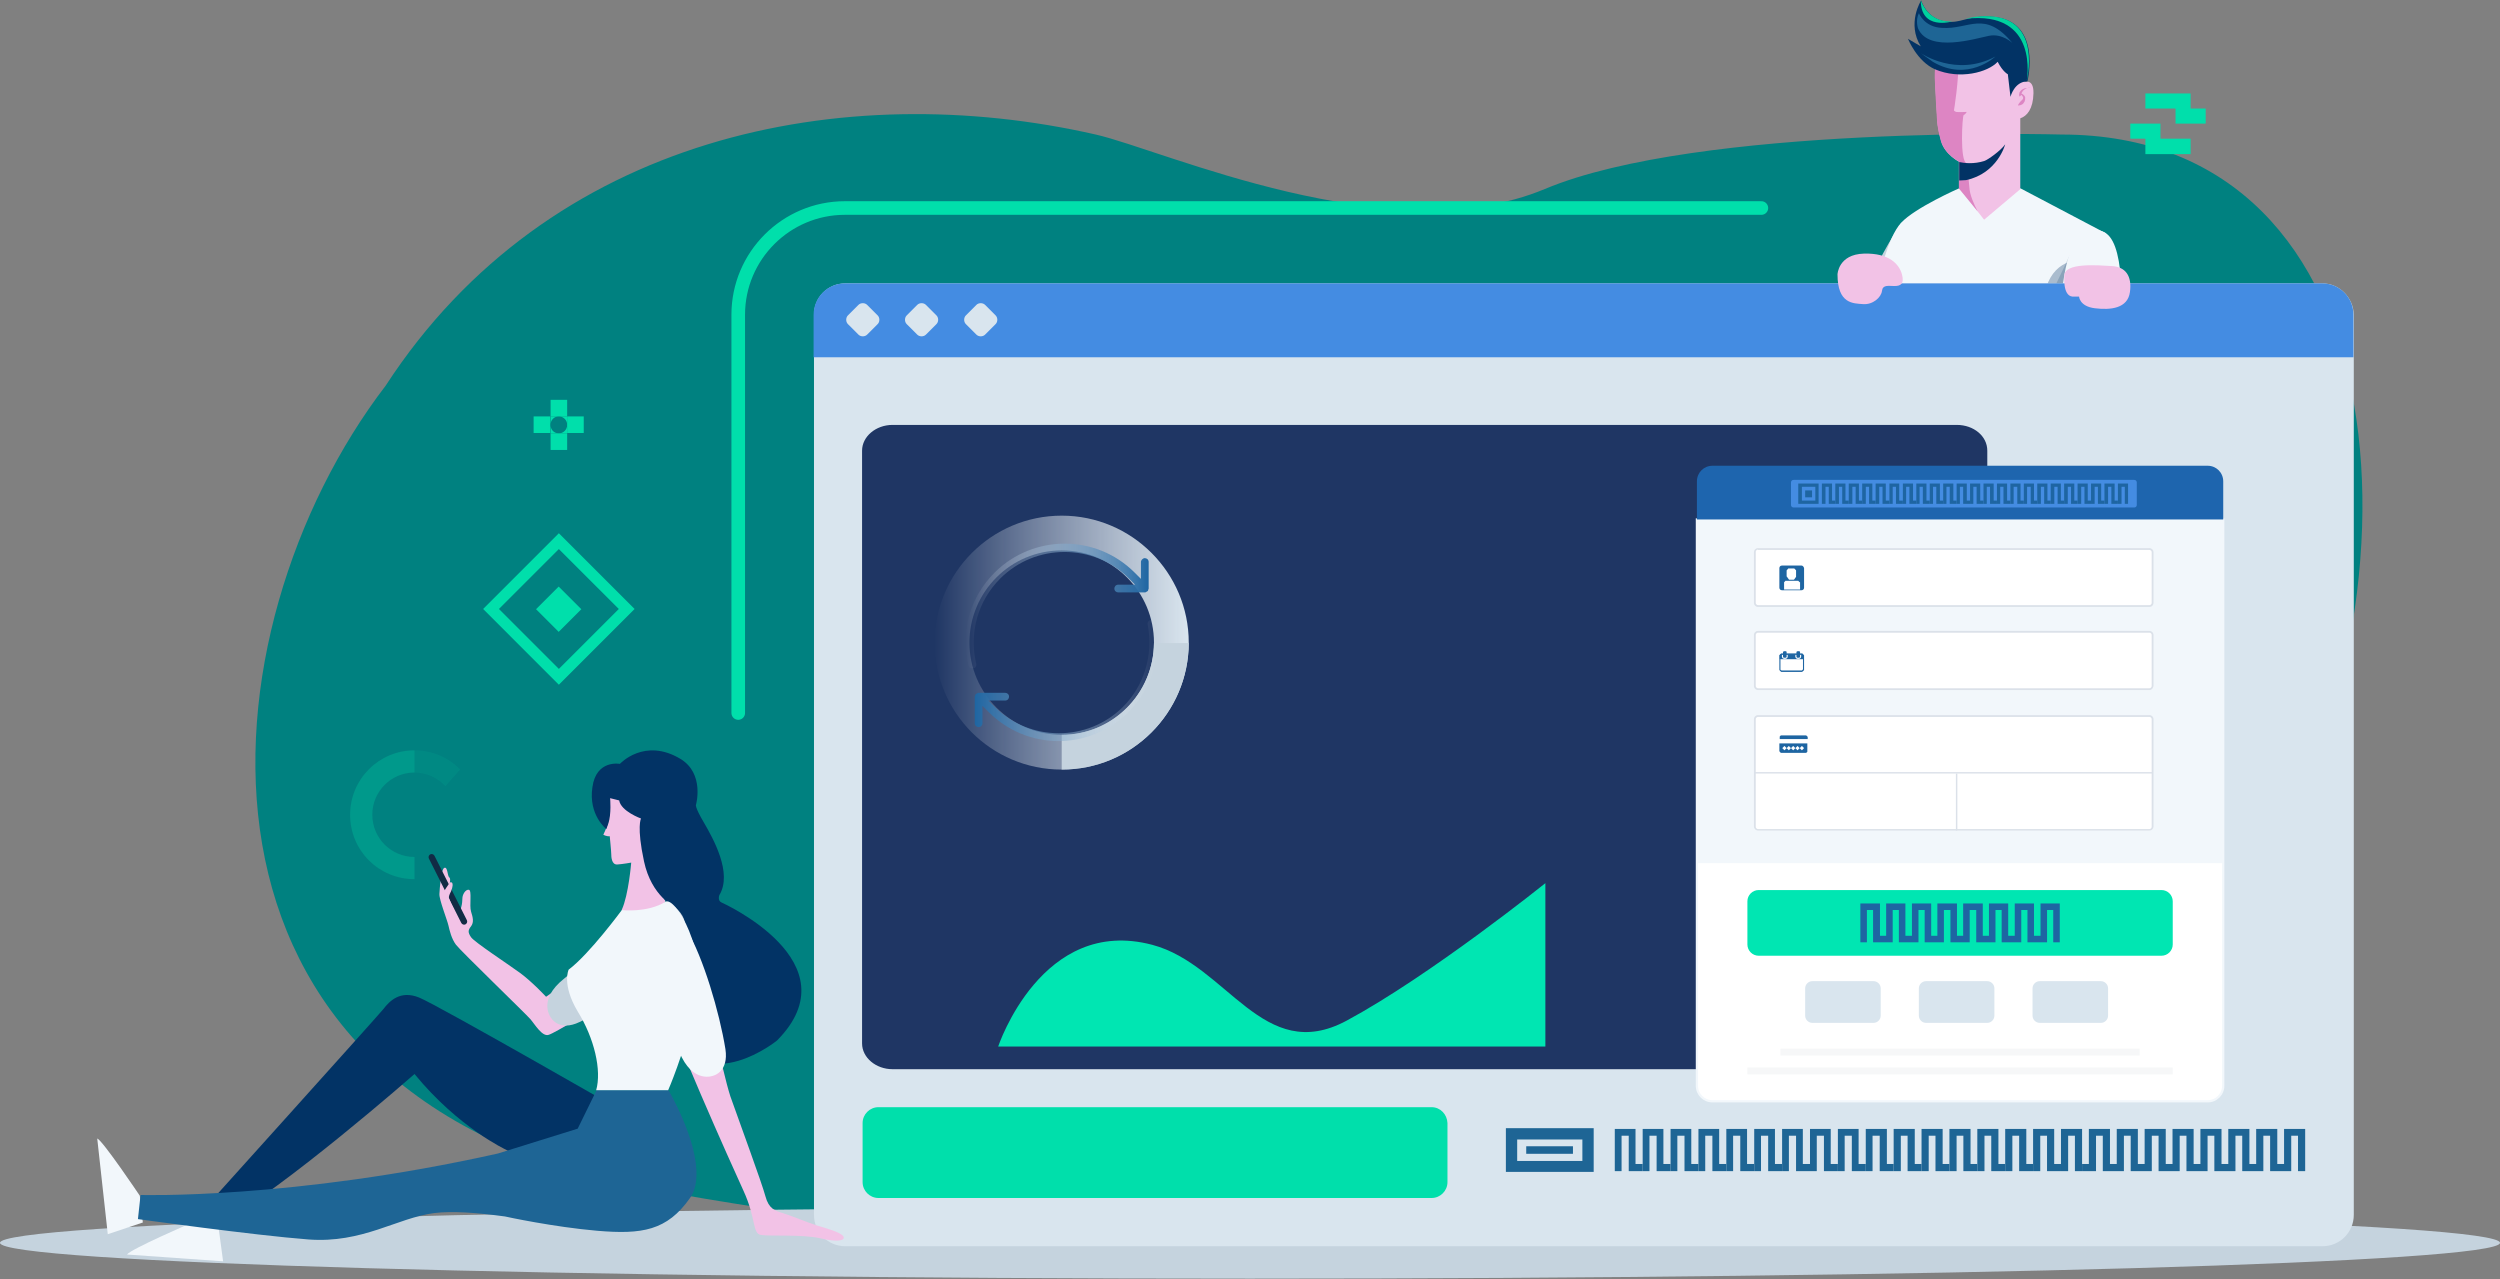 <svg width="551" height="282" viewBox="0 0 551 282" fill="none" xmlns="http://www.w3.org/2000/svg">
<rect x="0" y="0" width="551" height="282" fill="#808080" stroke="none"/>
<path d="M454.322 29.651C454.322 29.651 374.5 27.393 340.5 41.65C306.5 55.908 256.5 33.071 241.5 29.651C186 17 121 29.651 85 85C44 138.5 34.054 242.028 143.108 262.045C275.999 286.38 445.767 284.387 495.02 201.745C537.13 131.147 530 29.651 454.322 29.651Z" fill="#008180"/>
<path d="M275.5 281.812C427.654 281.812 551 278.28 551 273.922C551 269.564 427.654 266.032 275.5 266.032C123.346 266.032 0 269.564 0 273.922C0 278.28 123.346 281.812 275.5 281.812Z" fill="#C5D3DE"/>
<path d="M428.076 125.416C427.91 124.752 427.826 124.087 427.66 123.34L443.192 121.845L416.614 120.35L416.946 123.589C416.863 123.672 420.767 124.752 428.076 125.416Z" fill="#112B45"/>
<path d="M428.075 125.416C431.813 125.748 436.464 125.997 442.029 125.914H442.86L443.192 121.928L427.66 123.423C427.743 124.087 427.909 124.752 428.075 125.416Z" fill="#112B45"/>
<path d="M419.105 49.004C419.105 49.004 406.979 66.695 402.079 91.031C402.079 91.031 393.939 95.765 383.64 111.297L390.368 119.27C390.368 119.27 408.308 110.3 413.042 101.413L416.614 97.177L419.105 49.004Z" fill="#C5D3DE"/>
<path d="M445.351 41.529L464.122 51.413C464.122 51.413 461.049 81.894 457.644 86.213C454.238 90.532 457.644 120.599 457.644 120.599C457.644 120.599 453.657 125.084 430.982 123.589C430.982 123.589 418.026 123.423 416.531 120.433C416.531 120.433 414.288 89.951 413.54 81.313C412.793 72.675 412.627 67.941 413.54 63.788C414.122 61.213 415.949 52.409 419.022 49.087C422.095 45.765 431.73 41.529 431.73 41.529H445.351Z" fill="#F2F7FB"/>
<path d="M431.896 41.529V35.715C431.896 35.715 428.657 34.137 427.826 31.064C426.996 27.991 426.996 26.578 426.996 26.578C426.996 26.578 426.581 19.851 426.498 17.193C426.415 14.535 426.996 8.555 433.225 6.894C439.454 5.233 445.85 8.223 446.182 15.2V18.107C446.182 18.107 448.258 17.193 448.175 20.598C448.092 24.004 446.763 25.582 445.268 26.08V41.695L437.295 48.422L431.896 41.529Z" fill="#F2C2E6"/>
<path d="M431.813 35.632C431.813 35.632 428.574 34.054 427.743 30.981C426.912 27.907 426.912 26.495 426.912 26.495C426.912 26.495 426.497 19.768 426.414 17.11C426.331 14.452 426.912 8.472 433.142 6.811C434.055 6.562 434.886 6.479 435.716 6.396C435.384 6.894 434.969 7.392 434.388 7.891C434.388 7.891 431.73 8.721 431.73 12.127C431.73 18.024 430.65 24.336 430.65 24.336C430.65 24.336 430.816 24.585 431.148 24.668C431.481 24.751 433.474 24.668 433.474 24.668C433.474 24.668 433.142 25.25 432.809 25.333C432.477 25.416 431.896 35.715 433.474 35.964C433.474 35.964 433.806 38.456 434.055 41.363C434.138 42.941 435.052 45.017 435.883 46.595L431.73 41.529V35.632H431.813Z" fill="#DD85C3"/>
<path d="M437.378 35.466C438.125 35.217 440.949 33.223 441.946 31.811C441.946 31.811 440.285 38.206 433.308 39.702L431.813 39.785V35.715C432.976 35.964 435.052 36.213 437.378 35.466Z" fill="#023365"/>
<path d="M423.341 10.217L420.517 8.556C420.517 8.556 422.51 13.539 426.497 15.283C431.979 17.609 438.125 15.948 440.285 13.622C441.447 15.865 442.527 16.363 442.527 16.363L443.109 21.346C443.109 21.346 443.939 17.941 446.846 17.941C446.846 17.941 450.335 4.071 438.54 3.655C433.308 3.489 432.228 5.233 428.823 4.735C424.587 4.154 423.424 0.084 423.424 0.084C423.424 0.084 420.185 5.15 423.341 10.217Z" fill="#023365"/>
<path d="M433.142 4.153C434.471 3.821 435.966 3.489 438.374 3.572C450.251 3.987 446.68 17.858 446.68 17.858C446.68 17.858 449.67 2.16 433.142 4.153Z" fill="#00D29E"/>
<path d="M423.341 0C423.341 0 424.504 4.07 428.74 4.652C429.321 4.735 429.82 4.735 430.235 4.735C430.235 4.735 423.258 6.811 423.341 0Z" fill="#00D29E"/>
<path d="M443.524 9.469C443.524 9.469 441.281 7.309 438.374 7.891C435.467 8.472 425.168 11.711 422.759 6.313C422.759 6.313 422.095 4.568 422.926 2.907C422.926 2.907 424.088 5.98 427.992 6.146C433.972 6.562 437.377 2.077 443.524 9.469Z" fill="#1E6595"/>
<path d="M439.786 12.459C439.786 12.459 433.723 18.19 425.999 13.622L423.341 11.711C423.341 11.711 431.148 17.11 439.786 12.459Z" fill="#1E6595"/>
<path d="M446.597 19.436C446.265 19.436 446.016 19.519 445.767 19.685C445.434 19.851 445.268 20.1 445.102 20.349C445.019 20.682 444.936 21.014 445.102 21.263H445.185C445.268 21.18 445.351 21.014 445.518 20.931C445.684 21.097 445.767 21.18 445.85 21.346C445.933 21.512 445.933 21.761 445.767 21.927C445.601 22.094 445.434 22.26 445.268 22.426C445.185 22.509 445.102 22.675 445.019 22.758C444.936 22.841 444.853 23.007 444.77 23.173V23.256C445.102 23.256 445.434 23.173 445.684 23.007C445.85 22.924 445.933 22.841 446.016 22.675C446.099 22.592 446.099 22.509 446.182 22.426C446.265 22.343 446.265 22.26 446.265 22.177C446.348 22.011 446.348 21.845 446.348 21.595V21.429C446.348 21.346 446.265 21.346 446.265 21.263C446.265 21.18 446.182 21.097 446.099 21.014C446.016 20.931 445.85 20.765 445.684 20.682C445.601 20.682 445.601 20.599 445.518 20.599C445.518 20.516 445.601 20.516 445.601 20.433C445.684 20.266 445.85 20.017 446.016 19.851C446.431 19.519 446.93 19.353 447.428 19.27V19.187C447.179 19.436 446.846 19.436 446.597 19.436Z" fill="#DD85C3"/>
<path d="M457.561 120.599C457.561 120.599 454.156 90.532 457.561 86.213C460.966 81.894 464.04 51.412 464.04 51.412L456.149 56.23C453.159 63.206 449.172 68.522 447.179 82.725C444.936 98.506 445.435 116.363 445.767 123.672C455.402 122.924 457.561 120.599 457.561 120.599Z" fill="#C5D3DE"/>
<path opacity="0.3" d="M462.627 57.974C458.723 56.562 453.075 56.894 450.999 63.29C450.418 65.034 450.584 65.2 450.335 67.276C449.255 77.16 443.109 91.695 441.115 96.263C439.122 100.831 434.305 118.689 434.388 127.077C434.388 127.077 434.388 127.825 434.554 128.739C432.81 132.808 431.564 138.456 431.231 141.778L441.78 142.941C441.863 142.194 442.195 140.948 442.693 138.788C443.358 135.715 442.444 131.812 442.195 130.898C444.77 128.572 447.511 124.337 450.335 117.858C454.737 107.725 459.305 97.592 459.886 82.144C460.135 74.585 460.8 73.007 461.796 67.941C462.793 62.542 465.202 58.888 462.627 57.974Z" fill="#023365"/>
<path d="M449.67 130.732C449.67 130.732 451.082 135.383 450.251 138.789C449.421 142.277 448.922 143.523 449.67 143.689C450.417 143.855 451.082 144.021 452.909 144.187C452.909 144.187 452.162 146.015 449.836 146.596C447.593 147.177 445.849 146.762 444.853 147.177C443.856 147.593 442.693 147.842 441.447 147.177C440.285 146.513 438.789 146.015 438.54 143.938C438.291 141.862 439.952 133.058 442.444 127.825L449.67 130.732Z" fill="#F2C2E6"/>
<path d="M452.909 144.187C451.082 144.021 450.501 143.855 449.67 143.689C448.923 143.523 449.421 142.194 450.251 138.789C451.082 135.3 449.67 130.732 449.67 130.732L442.527 127.908C442.361 128.323 442.195 128.739 442.029 129.154C441.614 130.317 442.278 132.31 443.773 133.39C446.099 135.134 446.431 133.805 446.846 136.214C447.095 137.875 446.763 141.114 445.849 143.107C444.936 145.101 445.683 147.177 449.919 146.762C452.162 146.014 452.909 144.187 452.909 144.187Z" fill="#DD85C3"/>
<path d="M441.945 127.078C441.945 127.078 441.862 132.892 445.517 132.808C449.088 132.808 453.49 127.908 457.809 117.858C462.211 107.725 466.78 97.592 467.361 82.144C467.942 66.695 468.358 52.742 463.374 50.997C458.391 49.17 455.567 54.154 454.487 64.12C453.407 74.087 450.666 91.695 448.673 96.263C446.763 100.832 441.945 118.689 441.945 127.078Z" fill="#F2F7FB"/>
<path d="M457.81 117.858C462.212 107.725 466.78 97.593 467.361 82.144C467.527 76.745 467.859 70.433 467.61 64.785C466.697 68.523 465.534 73.589 463.873 77.244C461.298 83.141 459.554 95.35 458.557 97.842C457.56 100.333 454.072 126.746 445.517 132.809C449.089 132.809 453.491 127.991 457.81 117.858Z" fill="#C5D3DE"/>
<path d="M511.88 62.459H186.297C182.476 62.459 179.403 65.532 179.403 69.353V267.776C179.403 271.596 182.476 274.669 186.297 274.669H511.88C515.701 274.669 518.774 271.596 518.774 267.776V69.353C518.691 65.615 515.618 62.459 511.88 62.459Z" fill="#D9E5EE"/>
<path d="M518.691 69.353C518.691 65.532 515.617 62.459 511.797 62.459H186.214C182.393 62.459 179.32 65.532 179.32 69.353V78.738H518.691V69.353Z" fill="#448CE2"/>
<path d="M193.44 71.429C193.938 70.931 193.938 70.017 193.44 69.519L191.114 67.193C190.616 66.695 189.702 66.695 189.204 67.193L186.878 69.519C186.38 70.017 186.38 70.931 186.878 71.429L189.204 73.755C189.702 74.253 190.616 74.253 191.114 73.755L193.44 71.429Z" fill="#D9E5EE"/>
<path d="M206.397 71.429C206.895 70.931 206.895 70.017 206.397 69.519L204.071 67.193C203.573 66.695 202.659 66.695 202.161 67.193L199.835 69.519C199.337 70.017 199.337 70.931 199.835 71.429L202.161 73.755C202.659 74.253 203.573 74.253 204.071 73.755L206.397 71.429Z" fill="#D9E5EE"/>
<path d="M219.436 71.429C219.935 70.931 219.935 70.017 219.436 69.519L217.111 67.193C216.612 66.695 215.699 66.695 215.2 67.193L212.875 69.519C212.376 70.017 212.376 70.931 212.875 71.429L215.2 73.755C215.699 74.253 216.612 74.253 217.111 73.755L219.436 71.429Z" fill="#D9E5EE"/>
<path d="M315.533 244.022H193.606C191.695 244.022 190.117 245.6 190.117 247.51V260.55C190.117 262.46 191.695 264.038 193.606 264.038H315.533C317.444 264.038 319.022 262.46 319.022 260.55V247.51C318.939 245.6 317.444 244.022 315.533 244.022Z" fill="#00DFAB"/>
<path d="M49.17 277.992L48.09 269.935L42.193 269.52C42.193 269.52 28.738 275.334 27.99 276.497L49.17 277.992Z" fill="#F2F7FB"/>
<path d="M111.545 253.407C111.545 253.407 101.08 248.589 91.363 236.712C91.363 236.712 62.708 261.879 48.09 269.935L42.193 269.52C42.193 269.52 83.057 224.171 84.469 222.427C85.881 220.599 88.206 218.191 92.359 219.852C96.512 221.513 141.197 247.178 141.197 247.178L122.592 260.051L111.545 253.407Z" fill="#023365"/>
<path d="M23.754 272.012L31.479 269.437L30.814 263.54C30.814 263.54 22.675 251.414 21.429 250.915L23.754 272.012Z" fill="#F2F7FB"/>
<path d="M30.98 263.374C30.98 263.374 64.369 264.37 109.718 254.238L127.326 248.756L131.479 240.284H147.343C147.343 240.284 153.905 251.414 153.489 259.387C153.406 261.131 152.991 262.792 152.077 264.038C147.011 271.264 141.446 272.095 131.645 271.264C122.011 270.434 111.629 268.191 111.296 268.108C105.15 267.277 99.668 266.862 95.682 267.361C87.459 268.44 79.901 274.088 67.941 273.175C55.98 272.261 30.399 268.689 30.399 268.689L30.98 263.374Z" fill="#1E6595"/>
<path d="M135.466 209.138C135.466 209.138 122.758 217.859 121.429 218.938L120.35 219.686C120.35 219.686 117.277 216.364 114.536 214.37C111.795 212.377 104.569 207.643 103.821 206.563C103.074 205.483 103.157 204.985 103.821 204.154C104.486 203.241 104.237 202.244 103.821 200.915C103.406 199.586 104.071 196.181 103.323 196.098C102.575 196.015 101.911 197.177 101.911 198.008C101.911 198.839 101.662 201.413 100.665 200.583C99.668 199.669 98.921 197.925 99.004 196.181C99.087 194.437 99.419 193.689 99.004 193.357C98.589 193.025 98.672 190.948 97.924 191.28C97.177 191.613 96.928 195.765 96.844 197.011C96.761 198.257 98.589 202.825 98.838 203.988C99.087 205.068 99.502 206.895 100.499 208.224C101.496 209.553 116.031 223.59 116.944 224.669C117.858 225.749 119.519 228.573 120.931 228.075C122.343 227.659 130.981 222.344 133.307 220.766C135.466 219.021 135.466 209.138 135.466 209.138Z" fill="#F2C2E6"/>
<path d="M94.851 188.29C95.183 188.124 95.599 188.29 95.765 188.623L102.908 202.825C103.074 203.158 102.908 203.573 102.575 203.739C102.243 203.905 101.828 203.739 101.662 203.407L94.519 189.204C94.353 188.872 94.519 188.457 94.851 188.29Z" fill="#112B45"/>
<path d="M98.422 202.078C98.422 202.078 97.176 197.925 97.425 197.26C97.675 196.596 99.004 194.686 99.17 194.52C99.336 194.354 100.249 194.27 99.419 196.43C99.419 196.43 98.921 197.344 98.921 197.759C98.921 198.174 100 200.417 100 200.417C100 200.417 100 203.822 98.422 202.078Z" fill="#F2C2E6"/>
<path d="M121.512 224.42C121.512 224.42 118.19 220.516 124.419 215.616C129.652 211.463 143.356 198.174 150.749 200.084C154.403 200.998 154.154 205.732 150.499 209.636C145.682 214.785 135.217 221.679 127.742 225.251C123.257 227.41 121.512 224.42 121.512 224.42Z" fill="#C5D3DE"/>
<path d="M134.386 175.915C134.386 175.915 134.469 179.984 133.971 181.562C133.639 182.559 132.974 183.971 132.974 183.971C132.974 183.971 133.639 184.386 134.386 184.303C134.386 184.303 134.718 187.626 134.718 188.207C134.718 188.871 134.801 190.616 136.047 190.533C137.293 190.45 139.12 190.117 139.12 190.117C139.12 190.117 138.539 197.26 137.044 200.499L137.127 201.579L145.183 200.998L146.679 198.672C146.679 198.672 141.944 189.868 142.11 184.968L142.775 179.652C142.775 179.735 137.708 169.187 134.386 175.915Z" fill="#F2C2E6"/>
<path d="M148.755 199.918C148.755 199.918 143.606 197.593 141.945 189.868C140.283 182.144 141.28 180.4 141.28 180.4C141.28 180.4 136.878 178.822 136.463 176.413L134.469 175.915C134.469 175.915 134.802 179.403 134.054 181.563L133.639 182.725C133.639 182.725 129.652 179.652 130.566 173.506C131.396 167.36 136.629 168.356 136.629 168.356C136.629 168.356 142.028 162.459 150.001 167.277C155.317 170.516 153.406 177.327 153.406 177.327C153.406 177.327 152.991 177.659 155.151 181.313C157.227 184.885 161.463 192.443 158.556 197.26C158.556 197.26 158.058 198.506 159.054 198.921C159.054 198.921 188.373 212.044 171.264 229.32C171.264 229.32 156.064 241.696 148.506 228.074C140.865 214.453 156.729 206.729 148.755 199.918Z" fill="#023365"/>
<path d="M153.406 221.264C150.582 232.809 147.26 240.284 147.26 240.284H131.396C132.642 235.882 130.981 228.822 127.326 222.925C123.755 216.945 125.333 213.706 125.333 213.706C129.901 210.3 137.044 200.583 137.044 200.583C137.044 200.583 142.609 201.247 146.678 198.755C148.755 197.427 156.23 209.719 153.406 221.264Z" fill="#F2F7FB"/>
<path d="M155.067 217.111C155.067 217.111 153.572 210.051 150.001 210.633C146.097 211.214 145.017 214.37 146.263 220.267C147.509 226.081 161.047 256.314 163.871 262.46C166.695 268.606 165.782 271.846 167.692 272.178C169.602 272.51 176.994 272.012 180.815 272.925C184.636 273.839 186.38 273.424 185.882 272.51C185.383 271.597 181.978 270.683 180.068 270.101C178.157 269.52 175.084 268.191 172.509 267.361C170.848 266.862 169.436 266.447 168.689 263.623C167.941 260.799 162.958 247.261 160.964 241.613C159.137 235.965 155.732 218.689 155.067 217.111Z" fill="#F2C2E6"/>
<path d="M157.31 237.045C157.31 237.045 152.659 239.121 149.669 231.729C147.177 225.5 138.29 208.639 142.277 201.995C144.187 198.838 148.672 200.333 151.413 204.985C154.984 211.048 158.556 223.008 159.885 231.231C160.632 236.214 157.31 237.045 157.31 237.045Z" fill="#F2F7FB"/>
<path d="M454.986 60.798C454.986 60.798 454.571 65.117 456.73 65.366H458.225C458.225 65.366 458.308 67.525 461.714 67.941C465.119 68.356 468.94 68.024 469.438 64.369C469.936 60.798 468.441 58.804 465.451 58.638C462.461 58.472 454.903 57.808 454.986 60.798Z" fill="#F2C2E6"/>
<path d="M404.986 60.465C404.986 60.465 405.152 56.063 410.8 55.897C416.448 55.731 418.607 58.306 419.189 60.465C419.77 62.625 418.856 63.04 417.527 63.04C416.199 63.04 414.953 62.708 414.787 64.12C414.62 65.532 412.793 67.193 410.634 67.027C408.474 66.861 404.986 67.027 404.986 60.465Z" fill="#F2C2E6"/>
<path d="M362.046 258.119V256.541H360.468V248.817H355.899V258.119H357.394V250.312H358.973V258.119H362.046Z" fill="#1E6595"/>
<path d="M368.192 258.119V256.541H366.614V248.817H362.046V258.119H363.541V250.312H365.119V258.119H368.192Z" fill="#1E6595"/>
<path d="M374.338 258.119V256.541H372.76V248.817H368.192V258.119H369.687V250.312H371.265V258.119H374.338Z" fill="#1E6595"/>
<path d="M380.484 258.119V256.541H378.906V248.817H374.338V258.119H375.833V250.312H377.411V258.119H380.484Z" fill="#1E6595"/>
<path d="M386.63 258.119V256.541H385.052V248.817H380.484V258.119H381.979V250.312H383.557V258.119H386.63Z" fill="#1E6595"/>
<path d="M392.777 258.119V256.541H391.199V248.817H386.63V258.119H388.125V250.312H389.703V258.119H392.777Z" fill="#1E6595"/>
<path d="M398.923 258.119V256.541H397.345V248.817H392.777V258.119H394.272V250.312H395.85V258.119H398.923Z" fill="#1E6595"/>
<path d="M405.069 258.119V256.541H403.491V248.817H398.923V258.119H400.418V250.312H401.996V258.119H405.069Z" fill="#1E6595"/>
<path d="M411.215 258.119V256.541H409.637V248.817H405.069V258.119H406.564V250.312H408.142V258.119H411.215Z" fill="#1E6595"/>
<path d="M417.362 258.119V256.541H415.867V248.817H411.215V258.119H412.71V250.312H414.288V258.119H417.362Z" fill="#1E6595"/>
<path d="M423.508 258.119V256.541H422.013V248.817H417.362V258.119H418.94V250.312H420.435V258.119H423.508Z" fill="#1E6595"/>
<path d="M429.654 258.119V256.541H428.159V248.817H423.508V258.119H425.086V250.312H426.581V258.119H429.654Z" fill="#1E6595"/>
<path d="M435.8 258.119V256.541H434.305V248.817H429.654V258.119H431.232V250.312H432.727V258.119H435.8Z" fill="#1E6595"/>
<path d="M441.947 258.119V256.541H440.452V248.817H435.801V258.119H437.379V250.312H438.874V258.119H441.947Z" fill="#1E6595"/>
<path d="M448.093 258.119V256.541H446.598V248.817H441.947V258.119H443.525V250.312H445.02V258.119H448.093Z" fill="#1E6595"/>
<path d="M454.239 258.119V256.541H452.744V248.817H448.093V258.119H449.671V250.312H451.166V258.119H454.239Z" fill="#1E6595"/>
<path d="M458.89 248.817H454.239V258.119H455.817V250.312H457.312V258.119H458.89V248.817Z" fill="#1E6595"/>
<path d="M508.06 258.119V248.817H503.409V256.541H501.914V248.817H497.262V256.541H495.767V248.817H491.116V256.541H489.621V248.817H484.97V256.541H483.475V248.817H478.824V256.541H477.329V248.817H472.678V256.541H471.183V248.817H466.531V256.541H465.036V248.817H460.385V256.541H458.89V258.119H460.385H461.963V250.312H463.458V258.119H465.036H466.531H468.109V250.312H469.605V258.119H472.678H474.256V250.312H475.751V258.119H478.824H480.402V250.312H481.897V258.119H484.97H486.548V250.312H488.043V258.119H491.116H492.694V250.312H494.189V258.119H497.262H498.841V250.312H500.336V258.119H503.409H504.987V250.312H506.482V258.119H508.06Z" fill="#1E6595"/>
<path d="M348.756 251.142V255.876H334.387V251.142H348.756ZM351.248 248.65H331.896V258.285H351.248V248.65Z" fill="#1E6595"/>
<path d="M346.679 252.637H336.38V254.298H346.679V252.637Z" fill="#1E6595"/>
<path d="M388.208 45.847H186.214C173.257 45.847 162.708 56.396 162.708 69.353V157.144" stroke="#00DFAB" stroke-width="3" stroke-miterlimit="10" stroke-linecap="round" stroke-linejoin="round"/>
<path d="M431.289 93.65H196.711C193.036 93.65 190 96.218 190 99.325V229.976C190 233.083 193.036 235.65 196.711 235.65H431.289C434.964 235.65 438 233.083 438 229.976V99.325C438 96.082 434.964 93.65 431.289 93.65Z" fill="#1F3664"/>
<path d="M220 230.65C220 230.65 229.6 201.75 254 208.25C270.5 212.65 278.4 234.85 296.8 224.95C315.2 215.05 340.6 194.65 340.6 194.65V230.65H220Z" fill="#00E6B2"/>
<path d="M490 114.49V239.283C490 241.203 488.479 242.723 486.558 242.723H377.442C375.521 242.723 374 241.203 374 239.283V114.49H490Z" fill="white" stroke="#F2F7FB" stroke-width="0.5" stroke-miterlimit="10"/>
<path d="M489.92 114.65H374V190.246H489.92V114.65Z" fill="#F2F7FB"/>
<path d="M490 106.09C490 104.17 488.479 102.65 486.558 102.65H377.442C375.521 102.65 374 104.17 374 106.09V114.49H490V106.09Z" fill="#1E65AE"/>
<path d="M473.669 139.288H387.53C387.129 139.288 386.809 139.608 386.809 140.008V151.208C386.809 151.608 387.129 151.928 387.53 151.928H473.749C474.149 151.928 474.47 151.608 474.47 151.208V140.008C474.389 139.608 474.069 139.288 473.669 139.288Z" fill="white"/>
<path d="M473.749 152.088H387.449C386.969 152.088 386.569 151.688 386.569 151.208V139.928C386.569 139.448 386.969 139.048 387.449 139.048H473.749C474.229 139.048 474.63 139.448 474.63 139.928V151.208C474.55 151.688 474.229 152.088 473.749 152.088ZM387.449 139.448C387.209 139.448 386.969 139.688 386.969 139.928V151.208C386.969 151.448 387.209 151.688 387.449 151.688H473.749C473.989 151.688 474.229 151.448 474.229 151.208V139.928C474.229 139.688 473.989 139.448 473.749 139.448H387.449Z" fill="#DBE1E9"/>
<path d="M473.669 120.969H387.53C387.129 120.969 386.809 121.289 386.809 121.689V132.889C386.809 133.289 387.129 133.609 387.53 133.609H473.669C474.069 133.609 474.389 133.289 474.389 132.889V121.689C474.389 121.289 474.069 120.969 473.669 120.969Z" fill="white"/>
<path d="M473.749 133.769H387.449C386.969 133.769 386.569 133.369 386.569 132.889V121.689C386.569 121.209 386.969 120.809 387.449 120.809H473.749C474.229 120.809 474.63 121.209 474.63 121.689V132.969C474.55 133.449 474.229 133.769 473.749 133.769ZM387.449 121.129C387.209 121.129 386.969 121.369 386.969 121.609V132.889C386.969 133.129 387.209 133.369 387.449 133.369H473.749C473.989 133.369 474.229 133.129 474.229 132.889V121.689C474.229 121.449 473.989 121.209 473.749 121.209H387.449V121.129Z" fill="#DBE1E9"/>
<path d="M473.669 157.767H387.449C387.049 157.767 386.729 158.087 386.729 158.487V182.166C386.729 182.566 387.049 182.886 387.449 182.886H473.669C474.069 182.886 474.389 182.566 474.389 182.166V158.487C474.389 158.087 474.069 157.767 473.669 157.767Z" fill="white"/>
<path d="M473.749 183.046H387.449C386.969 183.046 386.569 182.646 386.569 182.166V158.488C386.569 158.008 386.969 157.608 387.449 157.608H473.749C474.229 157.608 474.63 158.008 474.63 158.488V182.246C474.55 182.726 474.229 183.046 473.749 183.046ZM387.449 158.008C387.209 158.008 386.969 158.248 386.969 158.488V182.246C386.969 182.486 387.209 182.726 387.449 182.726H473.749C473.989 182.726 474.229 182.486 474.229 182.246V158.488C474.229 158.248 473.989 158.008 473.749 158.008H387.449Z" fill="#DBE1E9"/>
<path d="M470.387 105.77H395.295C394.975 105.77 394.734 106.01 394.734 106.33V111.29C394.734 111.61 394.975 111.85 395.295 111.85H470.387C470.707 111.85 470.947 111.61 470.947 111.29V106.33C470.947 106.01 470.707 105.77 470.387 105.77Z" fill="#448CE2"/>
<path d="M399.377 108.09H397.856V109.61H399.377V108.09Z" fill="#1E65A2"/>
<path d="M400.819 111.05V106.57H396.335V111.05H400.819ZM400.098 110.33H397.136V107.29H400.098V110.33Z" fill="#1E65A2"/>
<path d="M404.501 111.05V110.33H403.781V106.57H401.539V111.05H402.34V107.29H403.06V111.05H404.501Z" fill="#1E65A2"/>
<path d="M407.463 111.05V110.33H406.742V106.57H404.501V111.05H405.302V107.29H406.022V111.05H407.463Z" fill="#1E65A2"/>
<path d="M410.425 111.05V110.33H409.704V106.57H407.463V111.05H408.263V107.29H408.984V111.05H410.425Z" fill="#1E65A2"/>
<path d="M413.387 111.05V110.33H412.666V106.57H410.425V111.05H411.225V107.29H411.946V111.05H413.387Z" fill="#1E65A2"/>
<path d="M416.429 111.05V110.33H415.629V106.57H413.387V111.05H414.188V107.29H414.908V111.05H416.429Z" fill="#1E65A2"/>
<path d="M419.391 111.05V110.33H418.591V106.57H416.429V111.05H417.15V107.29H417.87V111.05H419.391Z" fill="#1E65A2"/>
<path d="M422.353 111.05V110.33H421.633V106.57H419.391V111.05H420.112V107.29H420.832V111.05H422.353Z" fill="#1E65A2"/>
<path d="M425.316 111.05V110.33H424.595V106.57H422.354V111.05H423.074V107.29H423.794V111.05H425.316Z" fill="#1E65A2"/>
<path d="M428.277 111.05V110.33H427.557V106.57H425.315V111.05H426.036V107.29H426.756V111.05H428.277Z" fill="#1E65A2"/>
<path d="M431.239 111.05V110.33H430.519V106.57H428.277V111.05H428.998V107.29H429.718V111.05H431.239Z" fill="#1E65A2"/>
<path d="M434.201 111.05V110.33H433.481V106.57H431.239V111.05H431.96V107.29H432.68V111.05H434.201Z" fill="#1E65A2"/>
<path d="M437.163 111.05V110.33H436.443V106.57H434.201V111.05H434.922V107.29H435.642V111.05H437.163Z" fill="#1E65A2"/>
<path d="M440.126 111.05V110.33H439.405V106.57H437.164V111.05H437.884V107.29H438.605V111.05H440.126Z" fill="#1E65A2"/>
<path d="M443.088 111.05V110.33H442.367V106.57H440.125V111.05H440.846V107.29H441.566V111.05H443.088Z" fill="#1E65A2"/>
<path d="M446.05 111.05V110.33H445.329V106.57H443.088V111.05H443.808V107.29H444.609V111.05H446.05Z" fill="#1E65A2"/>
<path d="M449.011 111.05V110.33H448.291V106.57H446.049V111.05H446.77V107.29H447.57V111.05H449.011Z" fill="#1E65A2"/>
<path d="M451.974 111.05V110.33H451.253V106.57H449.012V111.05H449.812V107.29H450.533V111.05H451.974Z" fill="#1E65A2"/>
<path d="M454.936 111.05V110.33H454.216V106.57H451.974V111.05H452.775V107.29H453.495V111.05H454.936Z" fill="#1E65A2"/>
<path d="M457.898 111.05V110.33H457.178V106.57H454.936V111.05H455.737V107.29H456.457V111.05H457.898Z" fill="#1E65A2"/>
<path d="M460.86 111.05V110.33H460.139V106.57H457.897V111.05H458.698V107.29H459.419V111.05H460.86Z" fill="#1E65A2"/>
<path d="M463.822 111.05V110.33H463.101V106.57H460.86V111.05H461.66V107.29H462.381V111.05H463.822Z" fill="#1E65A2"/>
<path d="M466.784 111.05V110.33H466.064V106.57H463.822V111.05H464.623V107.29H465.343V111.05H466.784Z" fill="#1E65A2"/>
<path d="M469.026 106.57H466.784V111.05H467.585V107.29H468.305V111.05H469.026V106.57Z" fill="#1E65A2"/>
<path d="M474.47 170.167H386.809V170.487H474.47V170.167Z" fill="#DBE1E9"/>
<path d="M431.4 170.487H431.08V183.046H431.4V170.487Z" fill="#DBE1E9"/>
<path d="M392.252 165.607V165.687L392.493 165.927H392.573H398.016H398.096L398.337 165.687V165.607V163.847H392.172V165.607H392.252ZM393.293 164.407L393.773 164.887L394.254 164.407L394.734 164.887L395.214 164.407L395.695 164.887L396.175 164.407L396.655 164.887L397.136 164.407L397.616 164.887L397.136 165.367L396.655 164.887L396.175 165.367L395.695 164.887L395.214 165.367L394.734 164.887L394.254 165.367L393.773 164.887L393.293 165.367L392.813 164.887L393.293 164.407Z" fill="#1E65A2"/>
<path d="M398.336 162.327L398.096 162.087H398.016H392.572H392.492L392.252 162.327V162.407V162.887H398.416V162.407C398.416 162.407 398.416 162.327 398.336 162.327Z" fill="#1E65A2"/>
<path d="M397.136 148.088H392.653C392.573 148.088 392.493 148.088 392.493 148.008L392.252 147.768C392.172 147.688 392.172 147.688 392.172 147.608V144.488C392.172 144.408 392.172 144.328 392.252 144.328L392.493 144.088C392.573 144.008 392.573 144.008 392.653 144.008H397.136C397.216 144.008 397.296 144.008 397.296 144.088L397.536 144.328C397.616 144.408 397.616 144.408 397.616 144.488V147.608C397.616 147.688 397.616 147.768 397.536 147.768L397.296 148.008C397.216 148.008 397.216 148.088 397.136 148.088ZM397.136 144.328H392.653L392.413 144.568V144.888V147.608L392.653 147.768H397.136L397.376 147.528V144.408L397.136 144.328Z" fill="#1E65A2"/>
<path d="M393.533 143.528H393.212C393.132 143.528 392.972 143.608 392.972 143.768V144.728C392.972 144.808 393.052 144.968 393.212 144.968H393.533C393.613 144.968 393.773 144.888 393.773 144.728V143.768C393.773 143.608 393.693 143.528 393.533 143.528Z" fill="#1E65A2"/>
<path d="M396.495 143.528H396.175C396.095 143.528 395.935 143.608 395.935 143.768V144.728C395.935 144.808 396.015 144.968 396.175 144.968H396.495C396.575 144.968 396.735 144.888 396.735 144.728V143.768C396.735 143.608 396.655 143.528 396.495 143.528Z" fill="#1E65A2"/>
<path d="M397.456 144.408L397.215 144.168H397.135H396.975V144.728C396.975 144.968 396.735 145.208 396.495 145.208H396.175C395.935 145.208 395.694 144.968 395.694 144.728V144.168H394.013V144.728C394.013 144.968 393.773 145.208 393.533 145.208H393.213C392.972 145.208 392.732 144.968 392.732 144.728V144.168H392.572H392.492L392.252 144.408V144.488V144.808V145.288H397.376V144.888L397.456 144.408C397.456 144.488 397.456 144.408 397.456 144.408Z" fill="#1E65A2"/>
<path d="M476.39 196.165H387.609C386.248 196.165 385.127 197.285 385.127 198.645V208.165C385.127 209.525 386.248 210.645 387.609 210.645H476.39C477.751 210.645 478.872 209.525 478.872 208.165V198.645C478.872 197.285 477.751 196.165 476.39 196.165Z" fill="#00E6B2"/>
<path d="M410.024 207.685H411.465V200.565H412.826V207.685H412.906H414.347H415.708H417.149V200.565H418.51V207.685H421.392H422.833V200.565H424.194V207.685H426.996H428.437V200.565H429.878V207.685H432.68H434.121V200.565H435.562V207.685H438.364H439.805V200.565H441.166V207.685H444.048H445.489V200.565H446.85V207.685H449.732H451.173V200.565H452.534V207.685H453.975V199.125H449.732V206.245H448.291V199.125H444.048V206.245H442.607V199.125H438.364V206.245H437.003V199.125H432.68V206.245H431.319V199.125H426.996V206.245H425.635V199.125H421.392V206.245H419.951V199.125H415.708V206.245H414.347V199.125H414.267H410.024V207.685Z" fill="#1E65A2"/>
<path d="M412.907 225.444H399.458C398.577 225.444 397.856 224.724 397.856 223.844V217.844C397.856 216.964 398.577 216.244 399.458 216.244H412.907C413.787 216.244 414.508 216.964 414.508 217.844V223.844C414.508 224.724 413.787 225.444 412.907 225.444Z" fill="#D9E5EE"/>
<path d="M437.964 225.444H424.515C423.634 225.444 422.914 224.724 422.914 223.844V217.844C422.914 216.964 423.634 216.244 424.515 216.244H437.964C438.845 216.244 439.565 216.964 439.565 217.844V223.844C439.565 224.724 438.845 225.444 437.964 225.444Z" fill="#D9E5EE"/>
<path d="M463.022 225.444H449.572C448.692 225.444 447.971 224.724 447.971 223.844V217.844C447.971 216.964 448.692 216.244 449.572 216.244H463.022C463.902 216.244 464.623 216.964 464.623 217.844V223.844C464.623 224.724 463.902 225.444 463.022 225.444Z" fill="#D9E5EE"/>
<g opacity="0.5">
<g opacity="0.5">
<g opacity="0.5">
<path opacity="0.5" d="M478.873 235.283H385.128V236.803H478.873V235.283Z" fill="#677784"/>
</g>
</g>
</g>
<g opacity="0.5">
<g opacity="0.5">
<g opacity="0.5">
<path opacity="0.5" d="M471.587 231.123H392.413V232.643H471.587V231.123Z" fill="#677784"/>
</g>
</g>
</g>
<path d="M397.056 124.649H392.733C392.413 124.649 392.173 124.889 392.173 125.209V129.529C392.173 129.849 392.413 130.089 392.733 130.089H397.056C397.376 130.089 397.617 129.849 397.617 129.529V125.209C397.537 124.889 397.296 124.649 397.056 124.649Z" fill="#1E65A2"/>
<path d="M393.853 127.129L394.253 127.689C394.253 127.769 394.333 127.769 394.413 127.769H395.294C395.374 127.769 395.374 127.769 395.454 127.689L395.854 127.129V127.049V125.769C395.854 125.689 395.854 125.689 395.774 125.609L395.534 125.369L395.454 125.289H394.173C394.093 125.289 394.093 125.289 394.093 125.369L393.853 125.609C393.853 125.609 393.773 125.689 393.773 125.769V127.049C393.853 127.129 393.853 127.129 393.853 127.129Z" fill="white"/>
<path d="M396.575 128.249L396.415 128.089L396.335 128.009H393.533C393.453 128.009 393.453 128.009 393.453 128.089L393.293 128.249L393.213 128.329V129.929H396.735V128.329C396.655 128.329 396.655 128.329 396.575 128.249Z" fill="white"/>
<g opacity="0.5">
<path opacity="0.5" d="M91.362 188.872C86.213 188.872 82.06 184.719 82.06 179.57C82.06 174.42 86.213 170.267 91.362 170.267V165.367C83.555 165.367 77.16 171.679 77.16 179.57C77.16 187.46 83.472 193.772 91.362 193.772V188.872Z" fill="#00DFAB"/>
</g>
<g opacity="0.3">
<path opacity="0.3" d="M91.362 165.367V170.267C94.02 170.267 96.429 171.43 98.173 173.257L101.412 169.603C98.837 166.945 95.266 165.367 91.362 165.367Z" fill="#00DFAB"/>
</g>
<path d="M476.166 27.243H469.521V30.565H472.843V33.97H482.81V30.565H476.166V27.243Z" fill="#00DFAB"/>
<path d="M482.81 20.598H472.843V23.921H479.488V27.243H486.132V23.921H482.81V20.598Z" fill="#00DFAB"/>
<path d="M123.173 117.526L106.479 134.22L123.173 150.915L139.868 134.22L123.173 117.526ZM109.967 134.22L123.173 121.014L136.38 134.22L123.173 147.426L109.967 134.22Z" fill="#00DFAB"/>
<path d="M123.134 129.278L118.142 134.27L123.134 139.262L128.126 134.27L123.134 129.278Z" fill="#00DFAB"/>
<path d="M125.001 88.124H121.347V91.778H125.001V88.124Z" fill="#00DFAB"/>
<path d="M128.655 91.778H125.001V95.433H128.655V91.778Z" fill="#00DFAB"/>
<path d="M121.263 91.778H117.609V95.433H121.263V91.778Z" fill="#00DFAB"/>
<path d="M125.001 95.515H121.347V99.17H125.001V95.515Z" fill="#00DFAB"/>
<path d="M123.174 95.516H125.001V93.688C125.001 94.685 124.171 95.516 123.174 95.516Z" fill="#00DFAB"/>
<path d="M121.346 93.688V95.516H123.173C122.094 95.516 121.346 94.685 121.346 93.688Z" fill="#00DFAB"/>
<path d="M123.173 91.778H121.346V93.605C121.346 92.609 122.094 91.778 123.173 91.778Z" fill="#00DFAB"/>
<path d="M123.174 91.778C124.171 91.778 125.001 92.609 125.001 93.605V91.778H123.174Z" fill="#00DFAB"/>
<path d="M234 169.615C249.437 169.615 262 157.06 262 141.633C262 126.205 249.437 113.65 234 113.65C218.563 113.65 206 126.205 206 141.633C206 157.06 218.456 169.615 234 169.615ZM234 121.311C245.285 121.311 254.335 130.461 254.335 141.633C254.335 152.804 245.179 161.954 234 161.954C222.821 161.954 213.665 152.804 213.665 141.633C213.665 130.461 222.715 121.311 234 121.311Z" fill="url(#paint0_linear_790_1287)"/>
<path d="M234 161.954V169.615C249.437 169.615 261.894 157.166 262 141.739H254.335C254.228 153.017 245.179 161.954 234 161.954Z" fill="#C5D3DE"/>
<path d="M247.521 155.783C239.749 163.55 226.974 163.55 219.202 155.783L217.818 154.4H221.544C222.076 154.4 222.396 153.975 222.396 153.549C222.396 153.017 221.97 152.698 221.544 152.698H215.689C215.582 152.698 215.476 152.698 215.369 152.804C215.156 152.911 214.943 153.017 214.943 153.23C214.943 153.336 214.837 153.443 214.837 153.549V159.401C214.837 159.933 215.263 160.252 215.689 160.252C216.221 160.252 216.54 159.826 216.54 159.401V155.571L217.924 156.954C226.441 165.465 240.175 165.465 248.692 156.954C253.803 151.847 256.038 144.505 254.654 137.377C254.548 136.951 254.229 136.632 253.803 136.632C253.696 136.632 253.696 136.632 253.59 136.632C253.164 136.738 252.844 137.164 252.951 137.696C254.228 144.292 252.206 151.102 247.521 155.783Z" fill="url(#paint1_linear_790_1287)"/>
<path d="M215.156 146.314C213.559 139.505 215.475 132.482 220.479 127.482C228.251 119.715 241.027 119.715 248.798 127.482L250.182 128.865H246.456C245.924 128.865 245.605 129.291 245.605 129.716C245.605 130.248 246.03 130.567 246.456 130.567H252.312C252.418 130.567 252.525 130.567 252.631 130.461C252.844 130.355 253.057 130.248 253.057 130.035C253.057 129.929 253.163 129.823 253.163 129.716V123.864C253.163 123.332 252.738 123.013 252.312 123.013C251.886 123.013 251.46 123.439 251.46 123.864V127.588L250.076 126.205C245.817 121.949 240.281 119.821 234.639 119.821C229.103 119.821 223.46 121.949 219.202 126.205C213.772 131.631 211.643 139.292 213.452 146.633C213.559 147.059 213.985 147.378 214.517 147.272C214.943 147.272 215.262 146.846 215.156 146.314Z" fill="url(#paint2_linear_790_1287)"/>
<defs>
<linearGradient id="paint0_linear_790_1287" x1="261.95" y1="141.653" x2="205.949" y2="141.653" gradientUnits="userSpaceOnUse">
<stop offset="0.001" stop-color="#D9E5EE"/>
<stop offset="1" stop-color="white" stop-opacity="0"/>
</linearGradient>
<linearGradient id="paint1_linear_790_1287" x1="255.089" y1="150.056" x2="214.767" y2="150.056" gradientUnits="userSpaceOnUse">
<stop stop-color="white" stop-opacity="0"/>
<stop offset="1" stop-color="#1E65A2"/>
</linearGradient>
<linearGradient id="paint2_linear_790_1287" x1="253.142" y1="133.655" x2="212.811" y2="133.655" gradientUnits="userSpaceOnUse">
<stop offset="0.001" stop-color="#1E65A2"/>
<stop offset="1" stop-color="white" stop-opacity="0"/>
</linearGradient>
</defs>
</svg>
